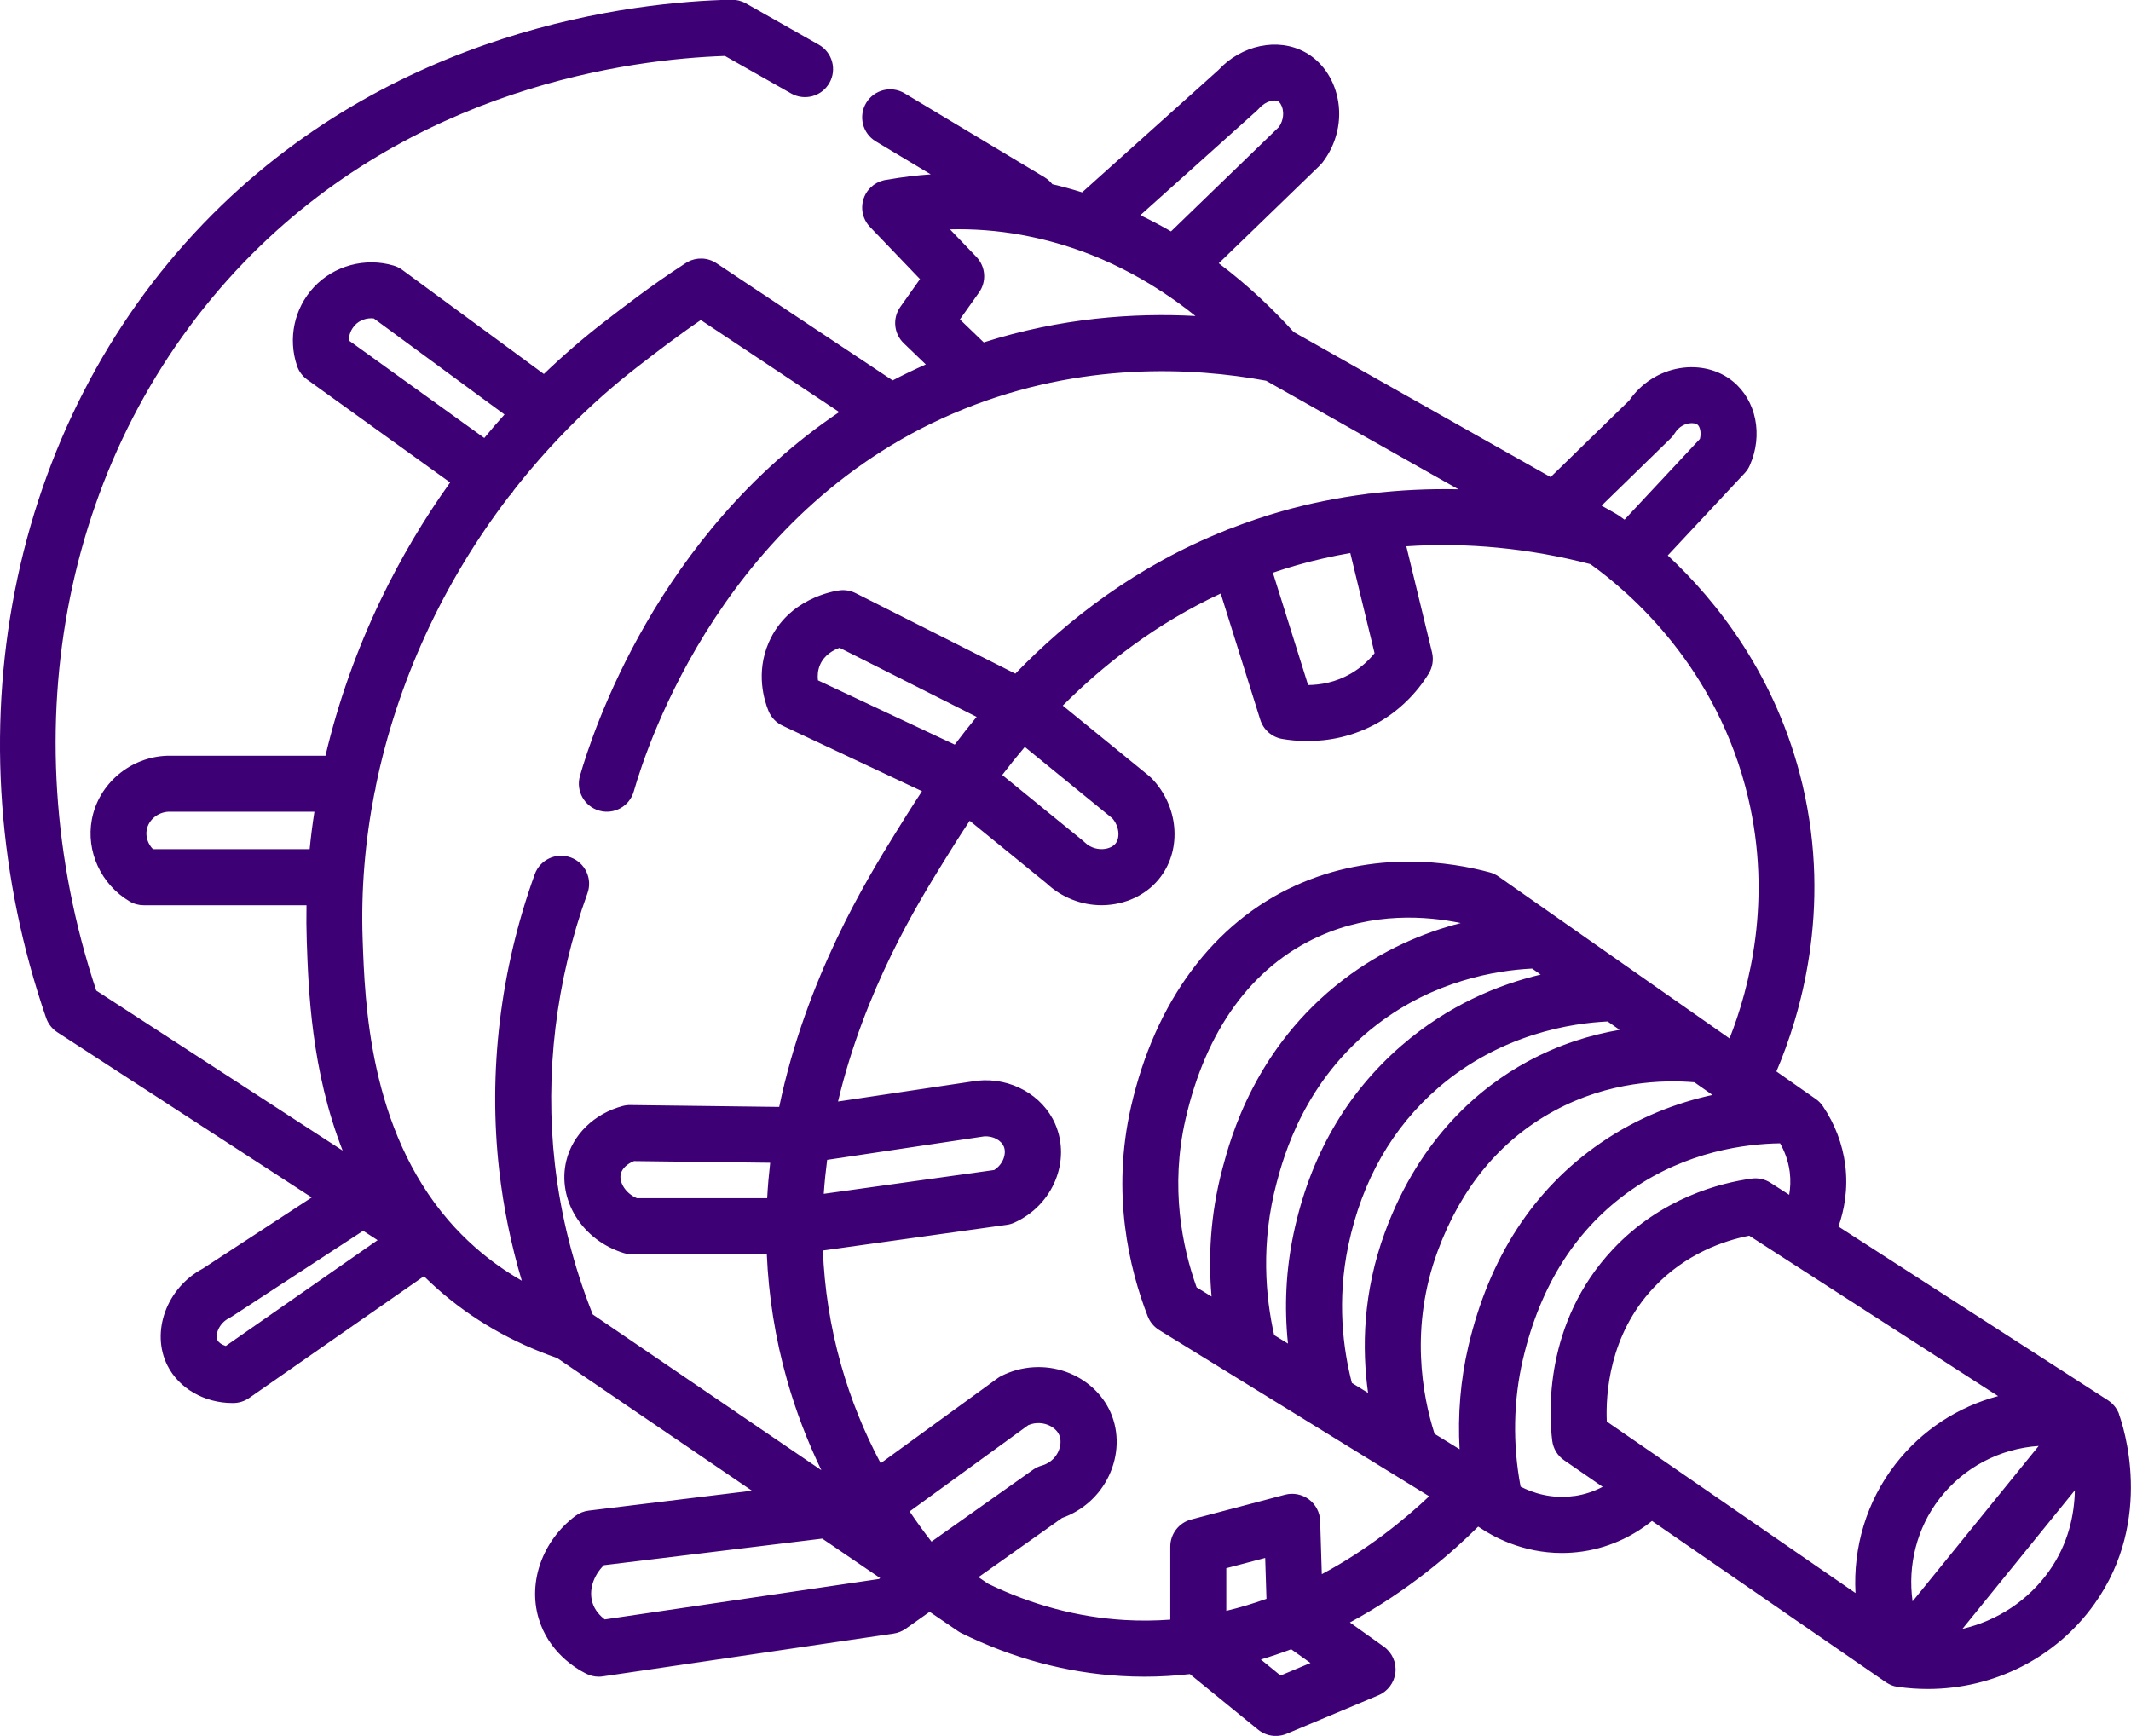 <svg id="iconsousvide" xmlns="http://www.w3.org/2000/svg" version="1.1" viewBox="0 0 481.74 392.5">
  
  <defs>
    <style>
      .st0 {
        fill: #3e0075;
      }
    </style>
  </defs>
  <path class="st0" d="M479.05,319.74s-.02-.04-.03-.06c-.03-.09-.07-.18-.11-.27-.03-.08-.07-.15-.11-.23-.05-.11-.11-.22-.17-.33,0-.01-.01-.02-.02-.04,0,0,0,0,0-.01-.03-.05-.07-.1-.1-.15-.06-.11-.13-.21-.2-.32-.05-.07-.1-.14-.16-.21-.03-.04-.06-.08-.09-.12-.01-.02-.02-.03-.04-.05-.03-.03-.05-.07-.08-.1-.07-.09-.16-.17-.24-.26-.06-.06-.11-.13-.18-.19-.05-.05-.1-.1-.15-.14-.03-.03-.07-.06-.11-.09-.03-.03-.06-.06-.1-.09-.03-.03-.06-.06-.09-.08,0,0,0,0-.01-.01-.14-.11-.29-.22-.44-.32-.03-.02-.05-.04-.08-.06-.02-.01-.04-.02-.05-.03l-60.88-39.25c1.29-3.67,2.22-8.44,1.53-13.91-.6-4.72-2.35-9.32-5.06-13.31-.43-.63-.97-1.18-1.6-1.62l-2.12-1.48s-.02-.02-.04-.02l-6.74-4.73s0,0,0,0c5.34-12.49,12.59-36.49,5.9-64.81-5.84-24.67-19.52-41.67-30.46-51.86,0,0,0,0,0,0l17.39-18.62c.48-.52.88-1.11,1.16-1.76,3.03-6.84,1.47-14.64-3.8-18.96-3.21-2.64-7.6-3.73-12.04-3-4.61.76-8.73,3.4-11.42,7.3l-17.77,17.32-58.1-32.81c-4.5-4.98-10.13-10.43-16.92-15.53,0,0,0,0,0,0l22.82-22.09c.22-.22.43-.45.62-.69,3.24-4.22,4.48-9.56,3.4-14.64-.97-4.56-3.67-8.33-7.41-10.35-6.13-3.31-14.28-1.59-19.53,4.09l-30.79,27.64s0,0,0,0c-2.18-.68-4.43-1.3-6.73-1.84,0,0,0,0,0,0-.47-.6-1.05-1.13-1.74-1.55l-31.66-19c-3-1.8-6.89-.83-8.69,2.17-1.8,3-.83,6.89,2.17,8.69l12.43,7.46c-3.33.23-6.58.63-9.76,1.2-.06,0-.11,0-.16.02-.25.03-.51.07-.76.14-1.05.25-2.04.78-2.88,1.58-2.52,2.42-2.6,6.43-.18,8.95l2.39,2.49,8.92,9.31-4.44,6.27c-1.82,2.56-1.49,6.05.77,8.23l4.98,4.79c-2.58,1.14-5.07,2.35-7.49,3.61l-31.52-20.96-8.31-5.53c-2.03-1.35-4.57-1.37-6.58-.27-.01,0-.04.01-.05.03-.23.15-.46.3-.68.44-7.34,4.76-13.45,9.49-18.15,13.12-4.71,3.65-9.24,7.56-13.56,11.72l-32-23.53c-.59-.43-1.24-.76-1.94-.97-6.44-1.92-13.53,0-18.08,4.9-4.42,4.76-5.87,11.57-3.78,17.76.42,1.25,1.23,2.34,2.3,3.11l32.31,23.26c-5.96,8.33-11.21,17.2-15.67,26.5-5.49,11.43-9.68,23.29-12.51,35.29,0,0,0,0,0,0h-35.55c-.07,0-.14,0-.2,0-8.37.27-15.54,6.32-17.06,14.39-1.36,7.23,2.05,14.68,8.5,18.52.98.59,2.1.89,3.25.89h36.77c-.05,2.72-.03,5.43.06,8.14.38,10.93,1.01,29.18,8.11,47.33l-55.7-36.17C1.96,164.28,14.66,101.38,55.11,59.34,93.33,19.61,142.68,13.37,163.88,12.65l14.98,8.49c3.04,1.72,6.91.66,8.64-2.39,1.73-3.04.66-6.91-2.39-8.64L168.59.75c-.99-.56-2.12-.83-3.26-.82-21.7.48-76.78,6.38-119.35,50.62C24.34,73.04,9.6,101.77,3.35,133.62c-6.21,31.65-3.76,65.03,7.07,96.53.46,1.34,1.35,2.48,2.54,3.25l57.51,37.35-24.64,16.1c-8.15,4.34-11.81,14.28-7.98,21.9,2.6,5.17,8.35,8.48,14.71,8.48.07,0,.15,0,.22,0,1.27-.02,2.5-.41,3.55-1.14l39.51-27.53s0,0,0,0c1.03,1.02,2.1,2.02,3.21,3,7.68,6.77,16.73,11.98,26.9,15.5l44.04,30-36.9,4.5c-1.11.13-2.16.56-3.05,1.23-7.38,5.56-10.71,14.84-8.29,23.09,2.22,7.56,8.26,11.3,10.76,12.55.89.45,1.86.68,2.85.68.31,0,.62-.02.92-.07l65.74-9.68c.99-.15,1.92-.52,2.74-1.1l5.4-3.82,6.44,4.39c.25.17.51.32.77.45,11.57,5.68,23.69,8.94,36.04,9.67,1.81.11,3.59.16,5.35.16,3.5,0,6.9-.21,10.22-.59l15.43,12.57c1.15.94,2.57,1.42,4,1.42.83,0,1.66-.16,2.45-.49l20.74-8.7c2.12-.89,3.59-2.86,3.85-5.14.26-2.28-.75-4.53-2.62-5.86l-7.67-5.47c13.2-7.13,23.15-15.83,29-21.67l.48.3c2.82,1.91,9.51,5.66,18.45,5.66,1.5,0,3.05-.11,4.67-.34,6.94-1.02,12.2-4.1,15.7-6.9l52.86,36.46s.02,0,.02.01c.08.05.16.1.24.15.05.03.1.06.15.09.06.04.12.07.19.11.03.02.07.03.1.05.13.07.26.13.39.19.03.01.05.02.08.03.02,0,.04.02.06.03.04.02.08.03.12.05.17.06.34.12.51.17.03,0,.05.02.08.02.24.06.48.11.72.15.02,0,.04,0,.05.01,0,0,.01,0,.02,0,.01,0,.02,0,.03,0,2.24.31,4.47.47,6.69.47,14.98,0,29.01-7.03,37.71-19.23,13.66-19.15,6.41-40.52,5.54-42.9ZM363.24,321.43c-.27-6.09.48-19.52,10.6-30.29,7.25-7.72,15.96-10.64,21.6-11.74l56.26,36.27c-9.05,2.4-17.26,7.69-23.25,15.43-6.5,8.4-9.55,18.78-8.99,29.1l-56.21-38.77ZM432.36,362.08c-1.13-8.15.95-16.58,6.1-23.23,5.52-7.13,13.7-11.33,22.41-11.91l-28.51,35.14ZM273.88,293.15l-3.37-2.07c-3.27-9.17-6.02-22.67-2.51-38,4.62-20.2,15.01-34.48,30.06-41.31,12.33-5.6,24.5-4.66,32.15-3.06-8.22,2.11-17.59,5.96-26.57,12.84-19.98,15.3-25.46,35.8-27.26,42.54-2.87,10.73-3.23,20.67-2.49,29.07ZM288.04,301.87c-1.92-8.51-3.1-20.76.58-34.51,1.53-5.71,6.17-23.07,22.73-35.75,12.88-9.86,26.77-12.2,35-12.61l1.94,1.36c-9.6,2.28-20.86,6.9-31.38,15.98-12.58,10.86-20.82,25.2-24.49,42.63-1.71,8.12-2.13,16.51-1.26,24.82l-3.11-1.91ZM305.61,312.69c-1.97-7.61-3.43-18.59-.8-31.11,3.09-14.65,9.94-26.65,20.37-35.66,14.14-12.21,30.29-14.59,38.25-14.96l2.71,1.9c-6.48,1.11-13.68,3.27-20.92,7.22-10.25,5.58-24.14,16.8-32.13,38.51-5.01,13.62-5.22,26.3-3.82,36.35l-3.66-2.25ZM331.93,304.46c-1.76,7.53-2.41,15.39-1.97,23.23l-5.66-3.49c-2.78-8.72-5.62-24.11.68-41.24,5.32-14.46,14.17-25.14,26.3-31.75,12.41-6.76,24.69-7.09,31.76-6.5l4.09,2.87c-7.83,1.7-16.74,4.94-25.39,10.92-15.1,10.44-25.13,25.9-29.81,45.95ZM377.66,99.13c.37-.36.69-.75.95-1.19,1.02-1.63,2.44-2.08,3.19-2.21.91-.15,1.63.04,1.95.29.52.42.91,1.73.54,3.22l-17.04,18.25s0,0,0,0c-.49-.36-.96-.69-1.4-.99-.03-.02-.07-.04-.1-.06-.13-.09-.26-.17-.39-.24-.03-.02-.06-.04-.1-.06l-3.2-1.81,15.6-15.2ZM284.12,25.03c.18-.16.35-.33.51-.51,1.58-1.79,3.6-2.02,4.29-1.64.3.16.82.78,1.05,1.84.14.65.31,2.27-.83,3.97l-24.42,23.63s0,0,0,0c-2.22-1.28-4.53-2.51-6.93-3.66l26.33-23.63ZM231.07,53.15c4.36.8,8.51,1.92,12.43,3.29.06.02.11.04.16.06.22.09.44.17.66.23.04.01.08.03.12.04,0,0,.02,0,.04.01,6.34,2.31,12.09,5.27,17.24,8.55.01.01.03.02.04.03.03.02.06.04.09.06.25.18.5.34.76.48,2.72,1.78,5.27,3.64,7.64,5.55-13.93-.75-30.43.42-47.86,5.96l-5.39-5.19,4.32-6.09c1.76-2.48,1.51-5.86-.6-8.05l-5.96-6.22c5.26-.13,10.7.25,16.31,1.28ZM80.19,73.56c1.09-1.18,2.71-1.74,4.31-1.56l29.55,21.72c-1.57,1.74-3.09,3.5-4.57,5.31l-30.61-22.04c0-1.26.46-2.48,1.34-3.42ZM33.18,187.6c.43-2.25,2.49-3.95,4.93-4.07h32.97c-.44,2.82-.8,5.64-1.08,8.47h0s-35.42,0-35.42,0c-1.15-1.18-1.7-2.82-1.41-4.4ZM51.03,304.33c-.93-.28-1.6-.79-1.85-1.28-.59-1.18.19-3.8,2.72-5.08.21-.11.41-.22.61-.35l29.59-19.33,3.26,2.12-34.33,23.93ZM107.43,282.04c-2.19-1.93-4.19-3.96-6.01-6.07-17.95-20.77-18.94-49.24-19.44-63.61-.39-11.1.55-22.24,2.69-33.19.15-.46.25-.95.29-1.45,4.83-23.5,15.23-46.09,30.12-65.51.01-.01.02-.03.03-.04.24-.24.47-.5.68-.78.13-.18.25-.36.36-.55,3.59-4.59,7.43-8.99,11.51-13.18.01-.01.02-.02.03-.04.23-.2.44-.41.64-.65.02-.02.05-.05.07-.07,0-.01.01-.02.02-.03,4.94-5.01,10.22-9.71,15.83-14.04,3.95-3.06,8.7-6.73,14.18-10.47l31.28,20.81c-41.15,27.69-55.78,72.35-58.61,82.29-.96,3.37,1,6.87,4.36,7.83,3.36.96,6.87-.99,7.82-4.36,3.03-10.64,20.85-64.84,74.73-86.49,26.53-10.66,51.56-9.42,68.2-6.36l43.48,24.55h.02c-6.69-.15-13.33.17-19.88.96-.33.01-.66.05-1,.12-6.49.83-12.88,2.12-19.13,3.9-4.06,1.15-7.94,2.49-11.69,3.95,0,0-.02,0-.02,0-.26.08-.51.18-.75.3-20.25,8.04-35.84,20.18-47.71,32.46l-36.11-18.21c-1.14-.57-2.42-.79-3.68-.62-1.18.16-11.63,1.8-15.96,11.79-2.97,6.85-1.02,13.1-.05,15.47.6,1.46,1.73,2.65,3.16,3.32l31.54,14.83c-2.44,3.69-4.48,7-6.17,9.73-6.17,9.98-20.05,32.47-26.11,61.65l-33.69-.42c-.58-.01-1.16.07-1.72.22-6.42,1.73-11.29,6.47-12.72,12.38-2.12,8.82,3.59,17.98,13.01,20.87.6.18,1.23.28,1.86.28h30.46c.4,9.19,1.82,18.74,4.6,28.52,1.98,6.97,4.57,13.74,7.73,20.29l-51.68-35.21c-4.36-10.96-7.23-22.38-8.56-33.99-2.32-20.33.22-41.5,7.36-61.24,1.19-3.29-.51-6.92-3.8-8.11-3.29-1.19-6.92.51-8.11,3.8-7.8,21.57-10.57,44.73-8.03,66.99.96,8.42,2.67,16.76,5.1,24.92,0,0,0,0,0,0-3.78-2.18-7.3-4.69-10.51-7.53ZM310.73,147.7c-1.26,1.56-3.02,3.26-5.39,4.63-3.44,1.98-6.89,2.53-9.63,2.56l-7.96-25.4c1.77-.6,3.57-1.17,5.42-1.7,3.96-1.13,8-2.04,12.08-2.75l5.49,22.66ZM215.84,168.37l-30.93-14.54c-.12-1.01-.07-2.26.48-3.53.95-2.2,2.98-3.31,4.41-3.83l30.98,15.62c-1.76,2.13-3.4,4.23-4.95,6.28ZM231.67,168.89l19.79,16.14c1.61,1.86,1.73,4.36.78,5.63-.55.73-1.6,1.23-2.81,1.32-.92.07-2.69-.04-4.27-1.57-.13-.13-.27-.25-.41-.37l-18.18-14.81c1.58-2.07,3.29-4.2,5.1-6.34ZM143.98,270.92c-2.69-1.16-4.08-3.72-3.64-5.51.28-1.18,1.45-2.28,2.99-2.88l30.78.38c-.3,2.63-.54,5.3-.68,8.01h-29.43ZM186.99,262.25l35.44-5.3c2.22-.17,3.93.99,4.48,2.25.69,1.59-.11,4.06-2.17,5.35l-38.52,5.38c.18-2.6.44-5.17.77-7.69ZM205.63,341.75l26.82-19.51c1.81-.78,3.43-.43,4.26-.13,1.27.45,2.3,1.33,2.74,2.35.47,1.08.38,2.5-.23,3.8-.43.9-1.47,2.49-3.7,3.11-.7.2-1.36.51-1.96.93l-22.98,16.27c-1.75-2.24-3.39-4.52-4.96-6.84ZM198.67,357.03l-61.96,9.13c-1.04-.8-2.28-2.07-2.8-3.86-.82-2.8.22-6.02,2.6-8.4l49.37-6.01,13.1,8.93-.31.22ZM296.23,376.02l-6.75,2.83-4.45-3.63c2.35-.7,4.64-1.47,6.86-2.31l4.35,3.1ZM277.22,364.22v-9.64l8.79-2.32.29,9.24c-2.91,1.05-5.94,1.97-9.08,2.72ZM298.81,355.91l-.37-12.01c-.06-1.93-1-3.73-2.55-4.88-1.55-1.15-3.54-1.54-5.4-1.05l-21.21,5.6c-2.78.73-4.72,3.25-4.72,6.13v16.51c-3.37.25-6.83.29-10.38.08-10.52-.63-20.88-3.38-30.81-8.2l-2.17-1.48,18.9-13.39c4.64-1.63,8.46-5.05,10.58-9.52,2.2-4.64,2.35-9.85.4-14.31-1.85-4.22-5.52-7.58-10.09-9.21-4.78-1.71-10.13-1.36-14.66.95-.29.15-.58.32-.84.52l-26.4,19.2c-3.78-7.12-6.77-14.53-8.94-22.2-2.51-8.85-3.78-17.52-4.12-25.9l41.55-5.81c.6-.08,1.18-.25,1.73-.5,8.73-3.94,12.87-13.95,9.23-22.31-2.83-6.5-10.01-10.53-17.47-9.79-.11.01-.21.02-.32.04l-31.3,4.68c6-25.29,18.1-44.89,23.6-53.79,1.67-2.7,3.71-6.01,6.17-9.69l17.35,14.13c3.4,3.19,7.86,4.96,12.46,4.96.47,0,.94-.02,1.41-.06,4.86-.38,9.22-2.7,11.95-6.36,4.85-6.48,3.98-16.04-2.02-22.25-.17-.18-.36-.35-.55-.51l-19.56-15.95c9.4-9.42,21.15-18.57,35.7-25.34l8.94,28.53c.71,2.27,2.63,3.95,4.98,4.35,1.47.25,3.41.48,5.67.48,4.51,0,10.3-.89,16.12-4.24,4.56-2.62,8.47-6.42,11.29-10.98.89-1.44,1.17-3.18.77-4.83l-5.81-23.99c13.69-.92,27.75.43,41.61,4.03,9.09,6.5,28.72,23.47,35.66,52.81,5.47,23.13.32,42.98-4.2,54.44l-2.01-1.41s-.02-.02-.03-.02l-50.19-35.19c-.6-.42-1.27-.74-1.98-.93-8.74-2.36-26.06-5.12-43.92,2.98-18.52,8.4-31.73,26.17-37.18,50.03-4.48,19.59-.41,36.57,3.78,47.37.5,1.29,1.41,2.37,2.58,3.1l61.04,37.59c-5.46,5.17-13.73,11.97-24.25,17.6ZM355.94,338.24c-5.25.77-9.55-.74-12.19-2.1-1.82-9.6-1.64-19.51.53-28.8,3.95-16.89,12.25-29.82,24.68-38.41,12.4-8.58,25.56-10.3,33.45-10.42.92,1.62,1.85,3.82,2.19,6.51.23,1.86.14,3.58-.13,5.13l-4.21-2.71c-1.27-.82-2.79-1.16-4.29-.95-7,.96-20.39,4.31-31.36,15.99-15.65,16.66-14.45,37.33-13.71,43.26.22,1.79,1.2,3.41,2.69,4.43l8.71,6.01c-1.76.93-3.88,1.72-6.35,2.08ZM463.19,355.28c-4.75,6.66-11.72,11.19-19.55,13.01l25.41-31.32c-.11,5.54-1.47,12.15-5.87,18.32Z"></path>
</svg>